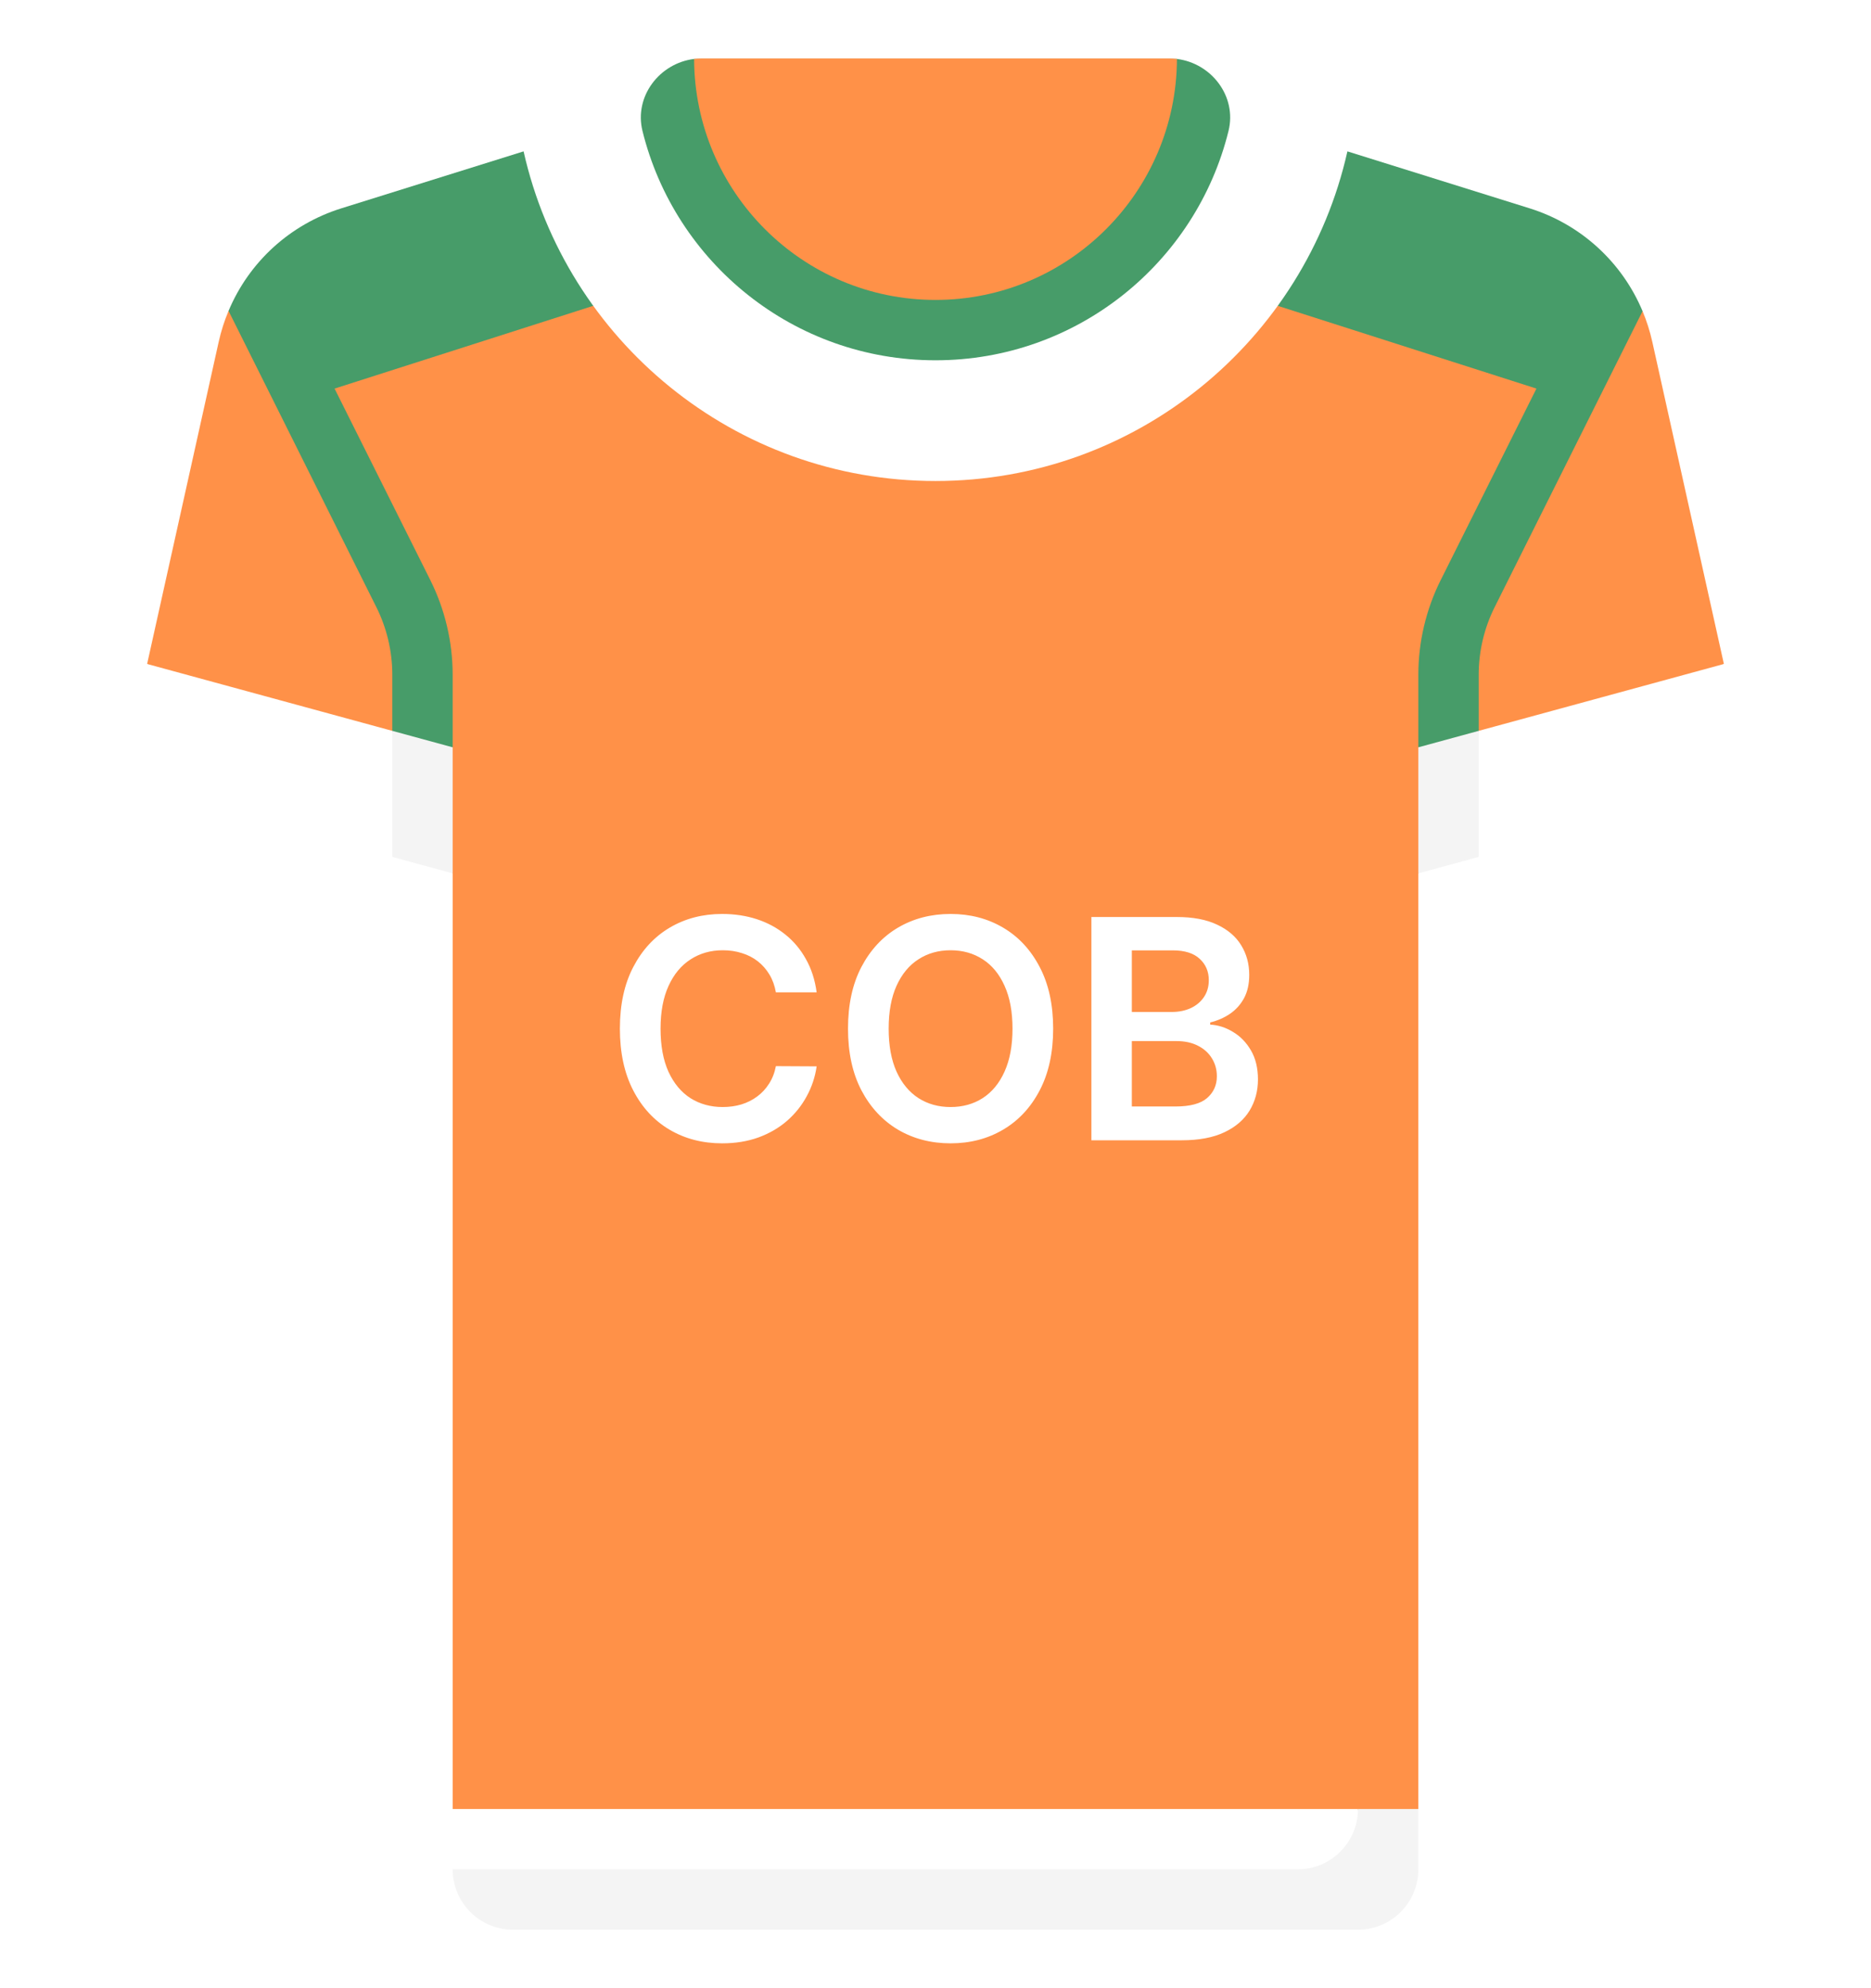 <svg width="512" height="544" viewBox="0 0 512 544" fill="none" xmlns="http://www.w3.org/2000/svg">
<g filter="url(#filter0_d_31_1330)">
<path d="M452.156 93.54C451.51 90.635 450.613 87.826 449.486 85.136L313.806 58.748H198.194L62.542 85.071C61.402 87.78 60.495 90.612 59.845 93.54L40.259 181.675L123.872 238.968V494.968L134.567 503.779H376.304L388.13 494.968V238.968L471.743 181.675L452.156 93.54Z" fill="#FF9148"/>
<path d="M388.129 184.601V204.478L404.645 211.219V184.601C404.645 178.222 406.153 171.839 409.008 166.133L449.486 85.136C443.898 71.781 432.665 61.401 418.567 56.996L368.72 41.419L339.324 80.373L420.445 106.325L394.234 158.747C390.242 166.73 388.129 175.669 388.129 184.601Z" fill="#479C69"/>
<path d="M123.871 184.601V204.478L107.355 209.698V184.601C107.355 178.222 105.847 171.839 102.992 166.133L62.542 85.071C68.13 71.716 79.336 61.401 93.434 56.995L143.281 41.418L172.677 80.372L91.555 106.324L117.766 158.746C121.758 166.73 123.871 175.669 123.871 184.601Z" fill="#479C69"/>
<path d="M313.806 24.258H198.194L143.281 41.418C154.875 93.025 200.893 131.613 256 131.613C311.107 131.613 357.126 93.025 368.719 41.418L313.806 24.258Z" fill="white"/>
<path d="M322.073 16.128L189.94 16.126C180.496 17.291 173.48 26.354 175.814 35.826C184.693 71.859 217.226 98.581 255.999 98.581C294.772 98.581 327.305 71.859 336.185 35.826C338.519 26.358 331.51 17.299 322.073 16.128Z" fill="#479C69"/>
<path d="M404.645 234.463L463.774 218.337C472.28 216.017 477.464 207.426 475.551 198.82L471.741 181.675L404.645 199.974L397.153 218.169L404.645 234.463Z" fill="white"/>
<path d="M107.355 234.463L48.226 218.337C39.72 216.017 34.536 207.426 36.449 198.82L40.259 181.675L107.355 199.974L114.801 219.038L107.355 234.463Z" fill="white"/>
<path d="M404.645 199.973L388.129 204.478V238.968L404.645 234.463V199.973Z" fill="#F4F4F4"/>
<path d="M107.355 234.463L123.871 238.968V204.478L107.355 199.973V234.463Z" fill="#F4F4F4"/>
<path d="M320.004 16H191.996C191.291 16 190.622 16.041 189.94 16.126C190.069 52.504 219.592 82.064 255.999 82.064C292.406 82.064 321.943 52.505 322.071 16.127C321.391 16.042 320.708 16 320.004 16Z" fill="#FF9148"/>
<path d="M123.871 494.968V511.484L134.783 520.503H376.737L371.613 494.968H123.871Z" fill="white"/>
<path d="M140.387 528H371.613C380.735 528 388.129 520.605 388.129 511.484V494.968H371.613C371.613 504.09 364.218 511.484 355.097 511.484H123.871C123.871 520.605 131.266 528 140.387 528Z" fill="#F4F4F4"/>
<path d="M223.475 271.521H212.319C212.001 269.692 211.414 268.071 210.559 266.659C209.704 265.227 208.64 264.014 207.367 263.02C206.094 262.026 204.643 261.28 203.012 260.783C201.401 260.266 199.661 260.007 197.792 260.007C194.471 260.007 191.528 260.842 188.962 262.513C186.397 264.163 184.388 266.589 182.937 269.791C181.485 272.973 180.759 276.861 180.759 281.455C180.759 286.128 181.485 290.065 182.937 293.267C184.408 296.449 186.417 298.855 188.962 300.486C191.528 302.097 194.461 302.902 197.762 302.902C199.591 302.902 201.302 302.663 202.893 302.186C204.503 301.689 205.945 300.963 207.218 300.009C208.51 299.054 209.594 297.881 210.469 296.489C211.364 295.097 211.981 293.506 212.319 291.716L223.475 291.776C223.057 294.679 222.153 297.403 220.76 299.949C219.388 302.494 217.589 304.741 215.361 306.69C213.134 308.619 210.529 310.131 207.546 311.224C204.563 312.298 201.252 312.835 197.613 312.835C192.243 312.835 187.451 311.592 183.235 309.107C179.019 306.621 175.698 303.031 173.272 298.338C170.846 293.645 169.633 288.017 169.633 281.455C169.633 274.872 170.856 269.244 173.302 264.571C175.748 259.878 179.079 256.288 183.295 253.803C187.51 251.317 192.283 250.074 197.613 250.074C201.013 250.074 204.175 250.551 207.099 251.506C210.022 252.46 212.627 253.862 214.914 255.712C217.201 257.541 219.08 259.788 220.552 262.453C222.043 265.098 223.018 268.121 223.475 271.521ZM288.198 281.455C288.198 288.037 286.965 293.675 284.499 298.368C282.053 303.041 278.712 306.621 274.476 309.107C270.26 311.592 265.477 312.835 260.128 312.835C254.779 312.835 249.986 311.592 245.75 309.107C241.534 306.601 238.193 303.011 235.727 298.338C233.281 293.645 232.058 288.017 232.058 281.455C232.058 274.872 233.281 269.244 235.727 264.571C238.193 259.878 241.534 256.288 245.75 253.803C249.986 251.317 254.779 250.074 260.128 250.074C265.477 250.074 270.26 251.317 274.476 253.803C278.712 256.288 282.053 259.878 284.499 264.571C286.965 269.244 288.198 274.872 288.198 281.455ZM277.071 281.455C277.071 276.821 276.345 272.913 274.894 269.732C273.462 266.53 271.473 264.114 268.928 262.483C266.382 260.832 263.449 260.007 260.128 260.007C256.807 260.007 253.874 260.832 251.328 262.483C248.783 264.114 246.784 266.53 245.333 269.732C243.901 272.913 243.185 276.821 243.185 281.455C243.185 286.088 243.901 290.006 245.333 293.207C246.784 296.389 248.783 298.805 251.328 300.456C253.874 302.087 256.807 302.902 260.128 302.902C263.449 302.902 266.382 302.087 268.928 300.456C271.473 298.805 273.462 296.389 274.894 293.207C276.345 290.006 277.071 286.088 277.071 281.455ZM298.66 312V250.909H322.047C326.461 250.909 330.131 251.605 333.054 252.997C335.997 254.369 338.194 256.249 339.646 258.635C341.118 261.021 341.854 263.726 341.854 266.749C341.854 269.234 341.376 271.362 340.422 273.132C339.467 274.882 338.184 276.304 336.574 277.398C334.963 278.491 333.163 279.277 331.175 279.754V280.351C333.342 280.47 335.42 281.136 337.409 282.349C339.417 283.543 341.058 285.233 342.331 287.42C343.604 289.608 344.24 292.253 344.24 295.355C344.24 298.517 343.474 301.361 341.943 303.886C340.412 306.392 338.105 308.371 335.023 309.822C331.94 311.274 328.062 312 323.389 312H298.66ZM309.727 302.753H321.629C325.646 302.753 328.54 301.987 330.309 300.456C332.099 298.905 332.994 296.916 332.994 294.49C332.994 292.68 332.547 291.05 331.652 289.598C330.757 288.126 329.484 286.973 327.834 286.138C326.183 285.283 324.214 284.855 321.927 284.855H309.727V302.753ZM309.727 276.891H320.675C322.584 276.891 324.304 276.543 325.835 275.847C327.366 275.131 328.569 274.126 329.444 272.834C330.339 271.521 330.787 269.97 330.787 268.18C330.787 265.814 329.952 263.865 328.281 262.334C326.631 260.803 324.175 260.037 320.913 260.037H309.727V276.891Z" fill="white"/>
</g>
<defs>
<filter id="filter0_d_31_1330" x="20.052" y="0" width="471.895" height="544" filterUnits="userSpaceOnUse" color-interpolation-filters="sRGB">
<feFlood flood-opacity="0" result="BackgroundImageFix"/>
<feColorMatrix in="SourceAlpha" type="matrix" values="0 0 0 0 0 0 0 0 0 0 0 0 0 0 0 0 0 0 127 0" result="hardAlpha"/>
<feOffset/>
<feGaussianBlur stdDeviation="8"/>
<feComposite in2="hardAlpha" operator="out"/>
<feColorMatrix type="matrix" values="0 0 0 0 0 0 0 0 0 0 0 0 0 0 0 0 0 0 0.25 0"/>
<feBlend mode="normal" in2="BackgroundImageFix" result="effect1_dropShadow_31_1330"/>
<feBlend mode="normal" in="SourceGraphic" in2="effect1_dropShadow_31_1330" result="shape"/>
</filter>
</defs>
</svg>
